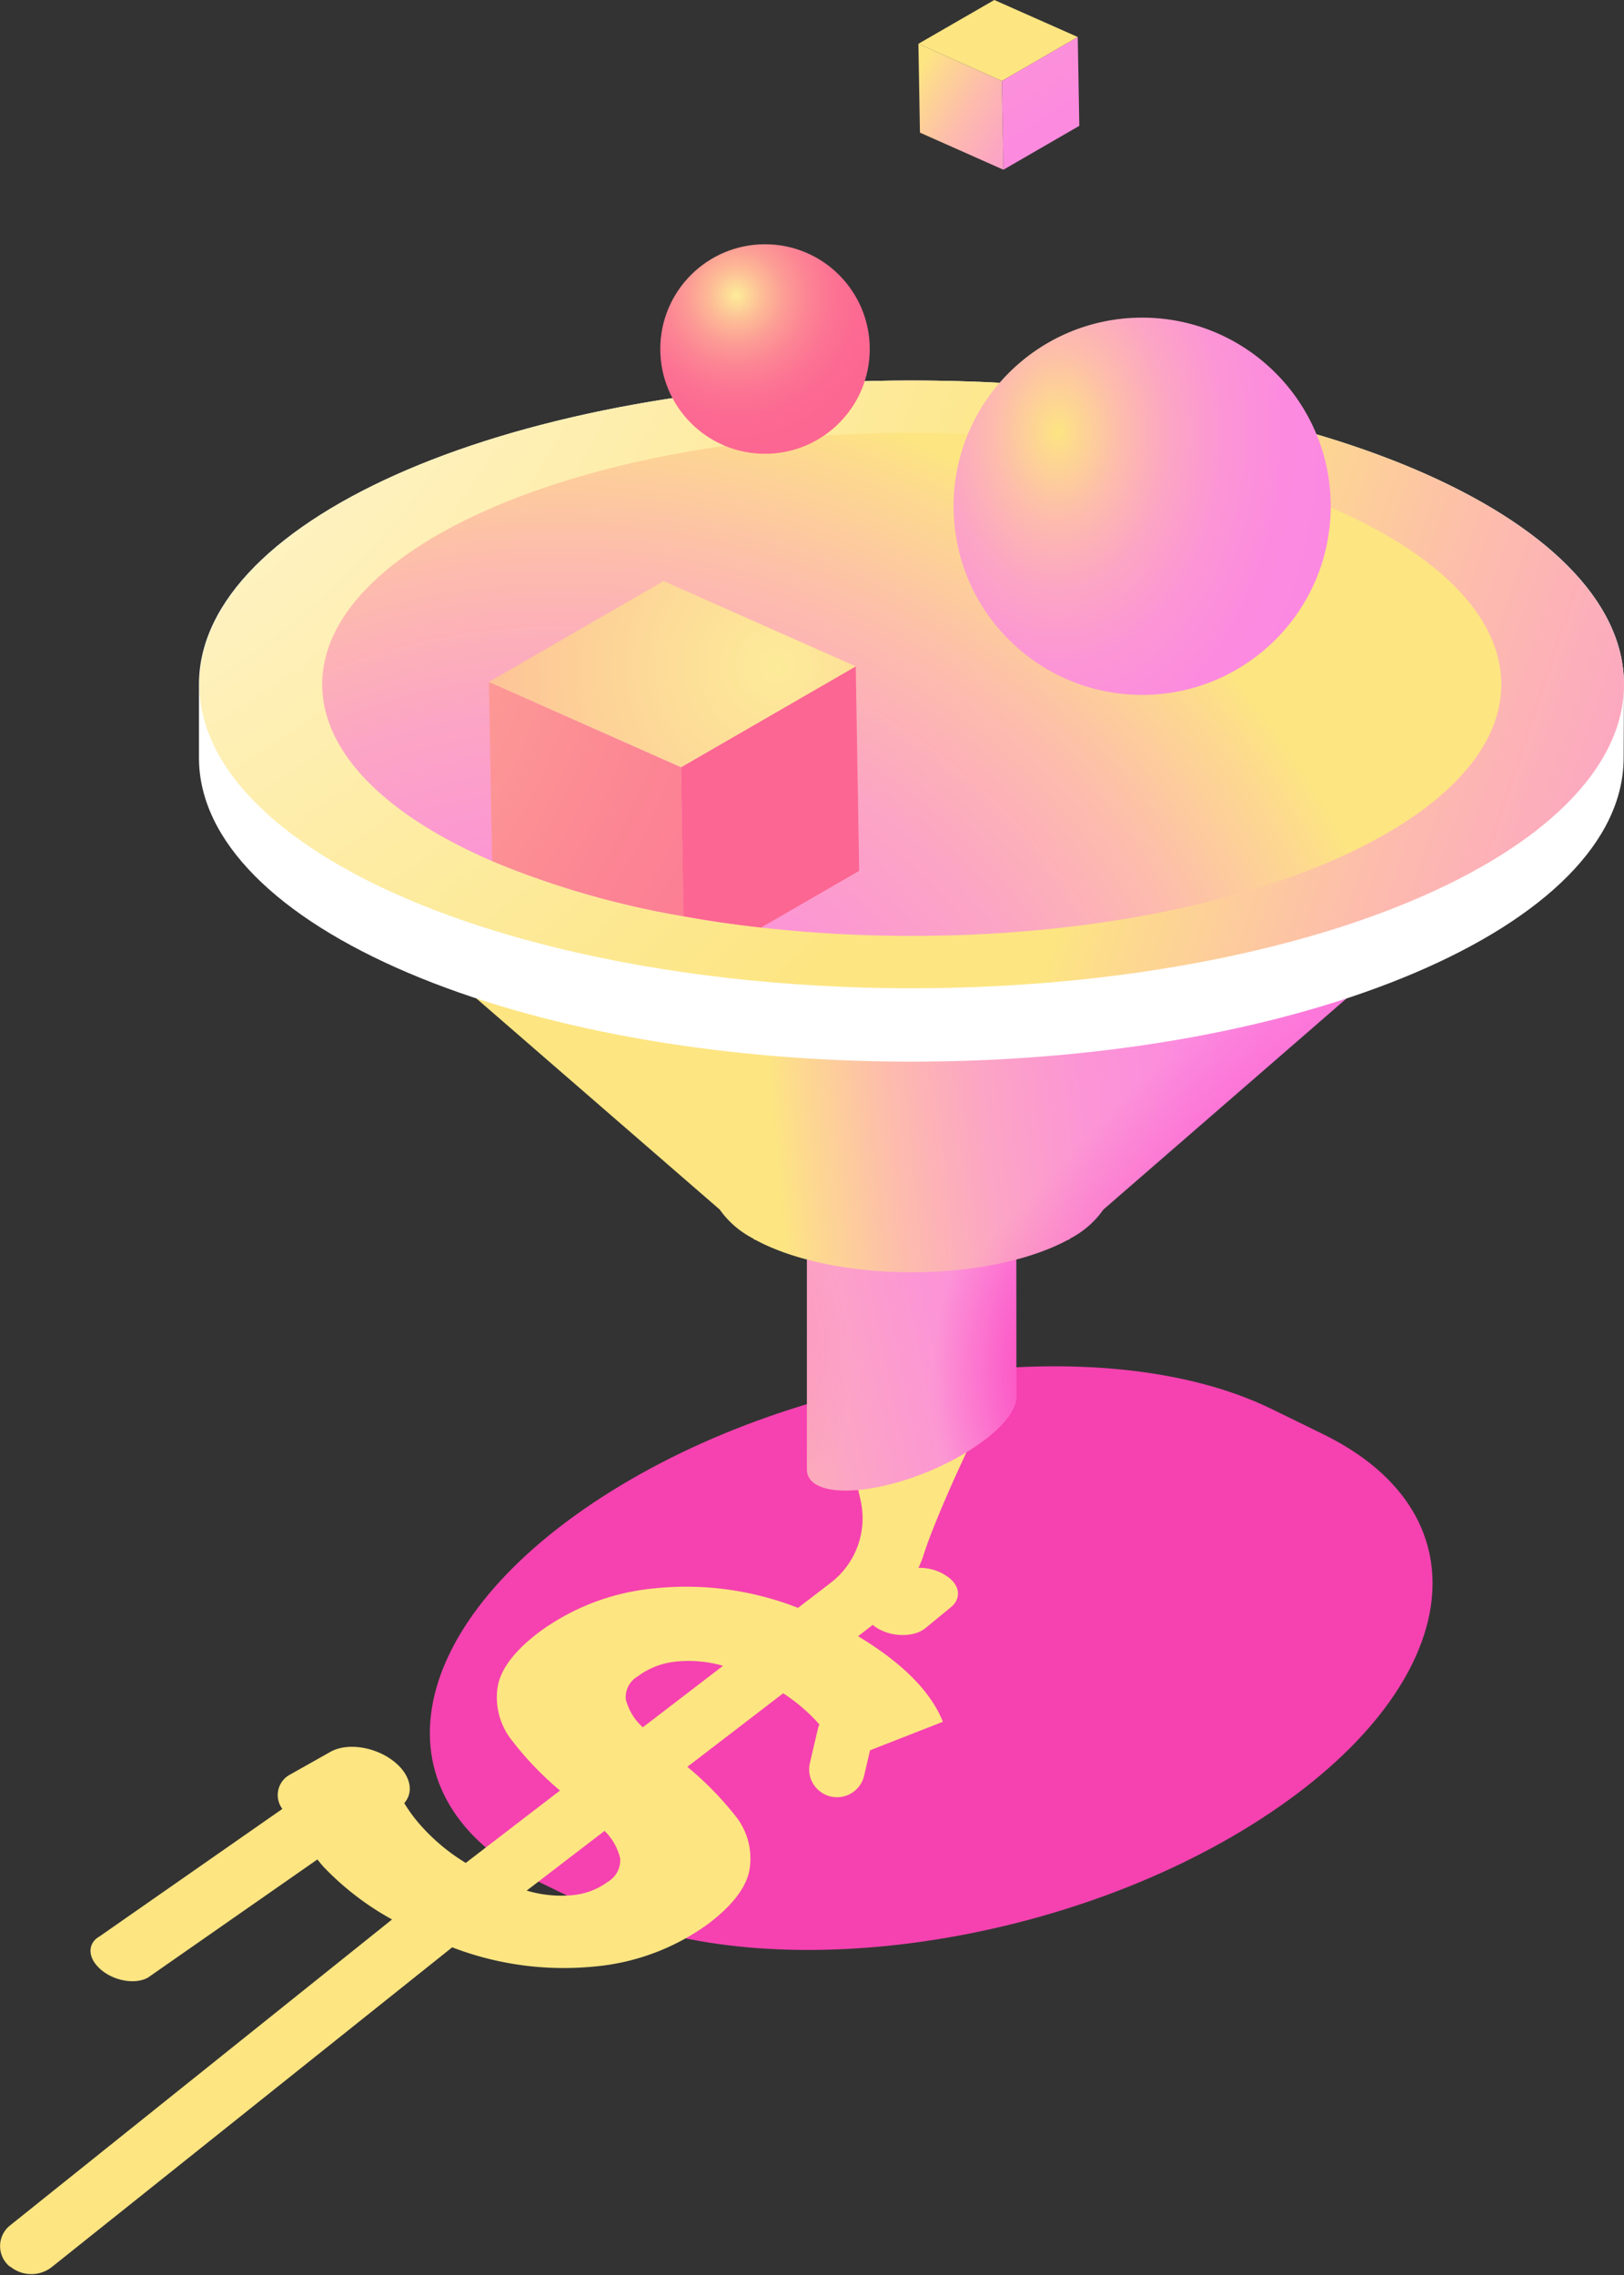 <svg xmlns="http://www.w3.org/2000/svg" xmlns:xlink="http://www.w3.org/1999/xlink" viewBox="0 0 179.57 251.47"><rect x="0" y="0" width="179.57" height="251.47" fill="#333333" stroke="none"/><defs><style>.cls-1{isolation:isolate;}.cls-2{fill:#f542b0;}.cls-3{fill:url(#radial-gradient);}.cls-4{fill:url(#linear-gradient);}.cls-5,.cls-6,.cls-8{mix-blend-mode:multiply;}.cls-5{fill:url(#radial-gradient-2);}.cls-6,.cls-8{opacity:0.3;}.cls-6{fill:url(#radial-gradient-3);}.cls-7{fill:url(#linear-gradient-2);}.cls-8{fill:url(#radial-gradient-4);}.cls-9{fill:#fff;}.cls-10{fill:url(#linear-gradient-3);}.cls-11{mix-blend-mode:overlay;fill:url(#radial-gradient-5);}.cls-12{fill:url(#radial-gradient-6);}.cls-13{fill:url(#radial-gradient-7);}.cls-14{fill:url(#radial-gradient-8);}.cls-15{fill:url(#radial-gradient-9);}.cls-16{fill:url(#radial-gradient-10);}.cls-17{fill:url(#radial-gradient-11);}.cls-18{fill:url(#linear-gradient-4);}.cls-19{fill:url(#linear-gradient-5);}.cls-20{fill:url(#linear-gradient-6);}</style><radialGradient id="radial-gradient" cx="137.61" cy="808.72" r="176.57" gradientUnits="userSpaceOnUse"><stop offset="0" stop-color="#fc88e2"/><stop offset="0.24" stop-color="#fc8bdf"/><stop offset="0.44" stop-color="#fc95d5"/><stop offset="0.62" stop-color="#fca5c4"/><stop offset="0.79" stop-color="#fdbcac"/><stop offset="0.95" stop-color="#fdda8e"/><stop offset="1" stop-color="#fde582"/></radialGradient><linearGradient id="linear-gradient" x1="132.78" y1="140.38" x2="65.17" y2="154.04" xlink:href="#radial-gradient"/><radialGradient id="radial-gradient-2" cx="118.88" cy="151.26" r="23.59" gradientTransform="translate(13.65 265.44) rotate(-87.38) scale(1 0.66)" gradientUnits="userSpaceOnUse"><stop offset="0" stop-color="#3d7ee0"/><stop offset="0" stop-color="#fb35b9"/><stop offset="1" stop-color="#fb35b9" stop-opacity="0"/></radialGradient><radialGradient id="radial-gradient-3" cx="78.31" cy="151.8" r="23.59" gradientTransform="translate(-25.42 225.44) rotate(-87.38) scale(1 0.66)" xlink:href="#radial-gradient-2"/><linearGradient id="linear-gradient-2" x1="145.16" y1="104.23" x2="84.14" y2="110.12" xlink:href="#radial-gradient"/><radialGradient id="radial-gradient-4" cx="131.34" cy="128.24" r="71.04" gradientTransform="translate(26.98 209.97) rotate(-45.84) scale(1 0.14)" xlink:href="#radial-gradient-2"/><linearGradient id="linear-gradient-3" x1="262.37" y1="129.5" x2="123.49" y2="83.21" xlink:href="#radial-gradient"/><radialGradient id="radial-gradient-5" cx="-21.92" cy="2.33" r="153.5" gradientUnits="userSpaceOnUse"><stop offset="0" stop-color="#fff"/><stop offset="1" stop-color="#fff" stop-opacity="0"/></radialGradient><radialGradient id="radial-gradient-6" cx="61.86" cy="138.86" r="98.28" xlink:href="#radial-gradient"/><radialGradient id="radial-gradient-7" cx="116.97" cy="47.9" r="32.75" gradientTransform="translate(0 -18.81) scale(1 1.39)" gradientUnits="userSpaceOnUse"><stop offset="0" stop-color="#fde582"/><stop offset="0.05" stop-color="#fdda8e"/><stop offset="0.21" stop-color="#fdbcac"/><stop offset="0.38" stop-color="#fca5c4"/><stop offset="0.56" stop-color="#fc95d5"/><stop offset="0.76" stop-color="#fc8bdf"/><stop offset="1" stop-color="#fc88e2"/></radialGradient><radialGradient id="radial-gradient-8" cx="81.42" cy="32.66" r="17.3" gradientUnits="userSpaceOnUse"><stop offset="0" stop-color="#fdeb99"/><stop offset="0.04" stop-color="#fde098"/><stop offset="0.17" stop-color="#fdbb96"/><stop offset="0.31" stop-color="#fc9c95"/><stop offset="0.46" stop-color="#fc8494"/><stop offset="0.62" stop-color="#fc7393"/><stop offset="0.79" stop-color="#fc6992"/><stop offset="1" stop-color="#fc6692"/></radialGradient><radialGradient id="radial-gradient-9" cx="120.81" cy="152.16" r="62.56" xlink:href="#radial-gradient-8"/><radialGradient id="radial-gradient-10" cx="0.45" cy="57.15" r="169.81" xlink:href="#radial-gradient-8"/><radialGradient id="radial-gradient-11" cx="85.94" cy="73.57" r="228.4" xlink:href="#radial-gradient-8"/><linearGradient id="linear-gradient-4" x1="124.7" y1="26.62" x2="89.25" y2="-29.25" xlink:href="#radial-gradient"/><linearGradient id="linear-gradient-5" x1="128.86" y1="25.92" x2="101.08" y2="8.57" xlink:href="#radial-gradient"/><linearGradient id="linear-gradient-6" x1="124.46" y1="15.8" x2="116.63" y2="9.51" xlink:href="#radial-gradient"/></defs><title>Introduction to Sales</title><g class="cls-1"><g id="Layer_2" data-name="Layer 2"><g id="Layer_1-2" data-name="Layer 1"><g class="cls-1"><path class="cls-2" d="M146.26,158.51l-5.66-2.77c-18.57-9.05-51.73-4.68-74.08,9.77S41.11,199,59.68,208.06l5.67,2.76c18.56,9.06,51.73,4.69,74.07-9.76s25.4-33.5,6.84-42.55"/></g><path class="cls-3" d="M106.07,162.24l5.3-11.52L91.21,148.8l3.94,17a9,9,0,0,1-3.26,9.13l-3.65,2.8a33.85,33.85,0,0,0-15.86-2.16,25.47,25.47,0,0,0-12.81,4.87q-4.18,3.19-4.57,6.2a7.62,7.62,0,0,0,1.49,5.59,35.57,35.57,0,0,0,5.43,5.69l-10.42,8a21.67,21.67,0,0,1-5.32-4.54,16.6,16.6,0,0,1-1.48-2.07c.88-1,.82-2.42-.26-3.75-1.84-2.23-5.68-3.16-7.9-1.92l-4.44,2.5a2.56,2.56,0,0,0-.88,3.81L11,214.05c-1.18.66-1.32,2-.35,3.15,1.33,1.62,4.11,2.3,5.72,1.39l18.72-13.05c.24.28.45.56.72.85a31.32,31.32,0,0,0,7.54,5.78L1.1,246a2.92,2.92,0,0,0,0,4.55l.05,0a3.67,3.67,0,0,0,4.63,0L50,215.25a34.39,34.39,0,0,0,15.75,2.12,25.12,25.12,0,0,0,12.66-4.79q4.13-3.17,4.5-6.16a7.49,7.49,0,0,0-1.48-5.55A35.84,35.84,0,0,0,76,195.3l10.6-8.13a19.53,19.53,0,0,1,4,3.44,2.6,2.6,0,0,0-.16.47l-.89,3.81a3.05,3.05,0,0,0,6,1.38l.65-2.8,8.06-3.15q-2-5-9.38-9.46l1.62-1.25c1.6,1.34,4.44,1.51,5.85.34l2.85-2.34c1-.86,1-2.18-.21-3.17a5.27,5.27,0,0,0-3.43-1.13c.18-.42.37-.83.51-1.27C102.94,169.26,104.86,164.89,106.07,162.24ZM67.22,208a7.77,7.77,0,0,1-3.86,1.48,13.42,13.42,0,0,1-5.12-.5l8.61-6.6a6.28,6.28,0,0,1,1.73,3.06A2.78,2.78,0,0,1,67.22,208Zm3.86-17.07a6.26,6.26,0,0,1-1.88-3.07,2.65,2.65,0,0,1,1.33-2.57,8.43,8.43,0,0,1,4-1.6,13.73,13.73,0,0,1,5.42.44Z"/><path class="cls-4" d="M89.22,132.4v30.12h0c.13,2.63,5.26,3,11.57.84s11.58-6.21,11.58-8.94v-22Z"/><path class="cls-5" d="M89.22,132.4v30.12h0c.13,2.63,5.26,3,11.57.84s11.58-6.21,11.58-8.94v-22Z"/><path class="cls-6" d="M89.22,132.4v30.12h0c.13,2.63,5.26,3,11.57.84s11.58-6.21,11.58-8.94v-22Z"/><path class="cls-7" d="M122,133.7l57.54-49.94H22L79.58,133.7a10.27,10.27,0,0,0,3.7,3.2l.15.14h.08c4,2.18,10.27,3.59,17.3,3.59s13.26-1.41,17.29-3.59h.08l.15-.14A10.19,10.19,0,0,0,122,133.7Z"/><path class="cls-8" d="M122,133.7l57.54-49.94H22L79.58,133.7a10.27,10.27,0,0,0,3.7,3.2l.15.14h.08c4,2.18,10.27,3.59,17.3,3.59s13.26-1.41,17.29-3.59h.08l.15-.14A10.19,10.19,0,0,0,122,133.7Z"/><path class="cls-9" d="M179.57,75.65c0-18.55-35.26-33.59-78.76-33.59S22,57.1,22,75.65v8.11c0,18.55,35.27,33.59,78.77,33.59s78.76-15,78.76-33.59Z"/><ellipse class="cls-10" cx="100.81" cy="75.65" rx="78.76" ry="33.59"/><ellipse class="cls-11" cx="100.81" cy="75.65" rx="78.76" ry="33.59"/><path class="cls-12" d="M166,75.65c0,15.34-29.18,27.8-65.18,27.8a148.58,148.58,0,0,1-16.64-.92c-3-.34-5.81-.74-8.58-1.25a97.26,97.26,0,0,1-21.18-6.1c-11.62-5-18.79-11.93-18.79-19.53,0-15.35,29.19-27.8,65.19-27.8S166,60.3,166,75.65Z"/><circle class="cls-13" cx="126.29" cy="55.96" r="20.85"/><circle class="cls-14" cx="84.59" cy="38.58" r="11.58"/><g class="cls-1"><path class="cls-15" d="M95,96.26l-10.85,6.27c-3-.34-5.81-.74-8.58-1.25L75.3,84.81,94.62,73.65Z"/><path class="cls-16" d="M75.59,101.28a97.26,97.26,0,0,1-21.18-6.1l-.35-19.8L75.3,84.81Z"/><polygon class="cls-17" points="75.31 84.81 54.06 75.38 73.38 64.23 94.62 73.66 75.31 84.81"/></g><g class="cls-1"><polygon class="cls-18" points="119.17 4.09 119.34 13.91 110.95 18.76 110.78 8.94 119.17 4.09"/><polygon class="cls-19" points="110.95 18.76 101.72 14.66 101.55 4.84 110.78 8.94 110.95 18.76"/><polygon class="cls-20" points="110.78 8.94 101.55 4.84 109.94 0 119.17 4.09 110.78 8.94"/></g></g></g></g></svg>
